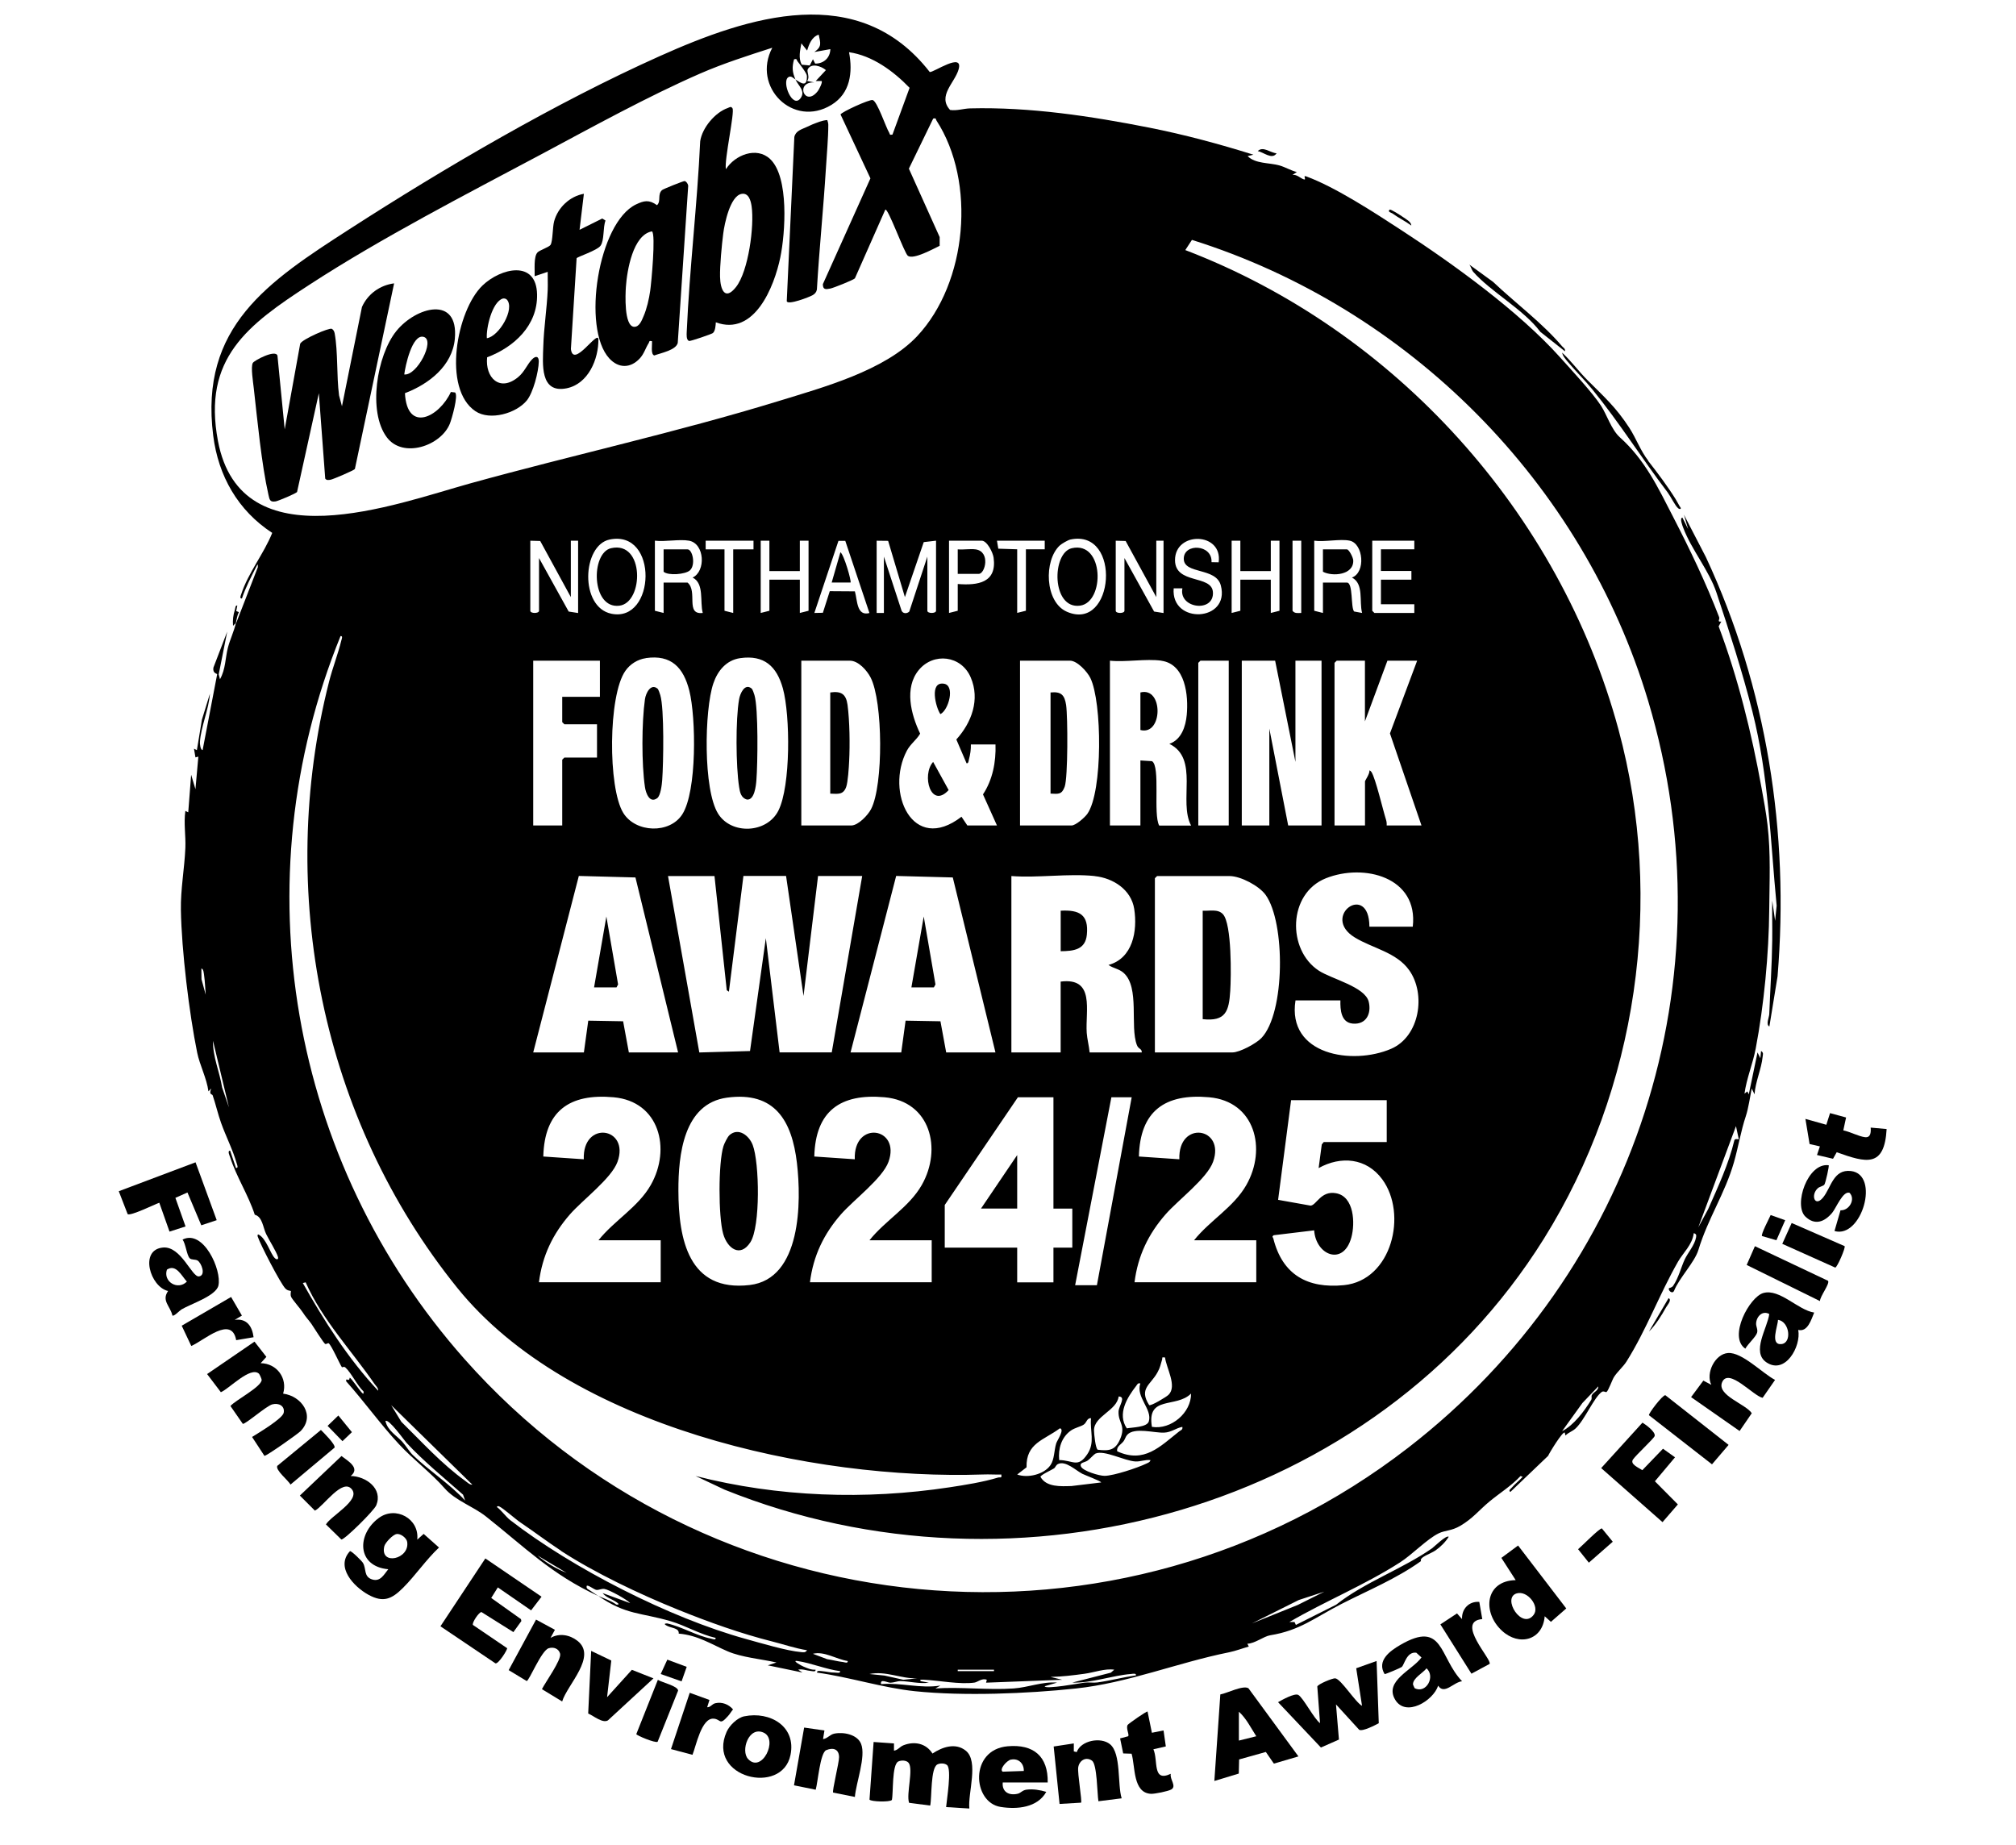 <svg width="59" height="54" viewBox="0 0 59 54" fill="none" xmlns="http://www.w3.org/2000/svg">
<g clip-path="url(#clip0_10833_14079)">
<path d="M6.912 18.235L7.545 16.602C7.552 16.485 7.538 16.512 7.495 16.595C7.345 16.895 7.186 17.194 7.081 17.515C7.002 17.524 7.046 17.429 7.06 17.389C7.264 16.762 7.722 16.208 7.967 15.596C6.965 14.942 6.39 13.933 6.24 12.751C5.835 9.556 7.851 8.24 10.224 6.709C13.012 4.911 16.286 2.995 19.309 1.642C21.912 0.476 25.129 -0.568 27.21 2.108C27.318 2.128 28.204 1.507 28.054 2.032C27.941 2.426 27.428 2.807 27.805 3.218C28.004 3.248 28.197 3.177 28.39 3.172C30.14 3.128 31.923 3.398 33.636 3.736C34.669 3.941 35.679 4.213 36.681 4.527L36.512 4.569C36.742 4.798 37.138 4.756 37.445 4.842C37.619 4.892 37.778 4.991 37.953 5.035L37.826 5.118C37.956 5.104 38.045 5.206 38.144 5.245C38.264 5.292 38.107 5.118 38.227 5.162C39.085 5.476 40.241 6.234 41.016 6.739C42.533 7.727 44.448 9.111 45.649 10.449C45.981 10.819 46.602 11.486 46.856 11.876C47.026 12.137 47.157 12.573 47.406 12.798C48.145 13.462 48.52 14.261 48.968 15.132C49.456 16.079 49.926 17.055 50.313 18.064C50.338 18.129 50.241 18.207 50.375 18.191L50.298 18.331C50.867 19.849 51.261 21.449 51.551 23.048C51.617 23.407 51.686 23.778 51.728 24.141C51.825 24.972 51.785 25.803 51.778 26.63C51.767 27.915 51.624 29.418 51.383 30.684C51.302 31.118 51.114 31.563 51.054 32.007L51.138 31.942L51.18 32.027L51.435 30.801L51.518 30.97L51.539 30.758C51.62 30.813 51.592 30.854 51.585 30.928C51.551 31.279 51.371 31.667 51.348 32.027L51.265 31.857C51.214 32.108 51.171 32.432 51.092 32.67C50.95 33.092 50.874 33.567 50.743 34.024C50.481 34.934 49.988 35.652 49.705 36.581C49.596 36.941 49.139 37.407 48.992 37.779C48.94 37.889 48.805 37.756 48.847 37.698C48.851 37.693 48.927 37.689 48.968 37.629C49.125 37.397 49.199 37.088 49.302 36.865C49.394 36.666 49.597 36.439 49.636 36.218C49.649 36.148 49.645 36.112 49.569 36.091C49.527 36.435 49.254 36.668 49.109 36.924C48.566 37.874 48.179 38.928 47.601 39.847C47.507 39.997 47.336 40.143 47.235 40.3C47.184 40.38 47.069 40.706 47.016 40.739C46.991 40.755 46.931 40.697 46.874 40.739C46.641 40.912 46.379 41.553 46.114 41.803C46.018 41.893 45.903 41.921 45.815 42.013L45.794 41.928C45.737 41.875 45.337 42.532 45.307 42.608L44.202 43.664C44.133 43.622 44.216 43.571 44.245 43.537C44.338 43.426 44.466 43.331 44.563 43.22L44.499 43.199C44.23 43.488 43.893 43.694 43.592 43.943C43.291 44.192 43.102 44.442 42.736 44.656C42.474 44.809 42.292 44.784 42.107 44.874C41.764 45.04 41.329 45.499 40.97 45.728C39.937 46.39 38.793 46.855 37.734 47.471H37.886L37.925 47.556L39.102 46.965C39.935 46.305 41.044 45.919 41.91 45.314C41.972 45.27 42.33 44.915 42.398 44.977C42.299 45.134 42.165 45.266 42.013 45.374C41.875 45.472 41.525 45.575 41.587 45.688C40.864 46.206 40.047 46.54 39.26 46.942C38.473 47.344 38.048 47.718 37.173 47.859C36.984 47.889 36.722 48.103 36.505 48.106L36.547 48.189C36.353 48.244 36.167 48.316 35.969 48.357C34.461 48.66 33.014 49.255 31.481 49.417C30.061 49.569 28.192 49.643 26.779 49.496C25.828 49.397 24.86 49.082 23.911 48.951C23.9 48.879 24.011 48.905 24.057 48.909C24.19 48.919 24.289 48.953 24.439 48.951C24.489 48.951 24.599 48.981 24.588 48.909C24.174 48.856 23.744 48.671 23.338 48.612C23.148 48.584 23.472 48.759 23.515 48.775C23.63 48.824 23.739 48.875 23.868 48.866C23.877 48.942 23.773 48.907 23.725 48.903C23.608 48.893 23.488 48.838 23.359 48.866L23.486 48.949L22.469 48.738L22.724 48.655C22.277 48.554 21.709 48.507 21.294 48.328C20.827 48.127 20.42 47.856 19.863 47.81C19.882 47.647 19.661 47.653 19.532 47.587C19.479 47.561 19.394 47.515 19.523 47.512C19.957 47.607 20.388 47.877 20.814 47.958C20.858 47.967 20.954 48.013 20.943 47.935C20.491 47.834 20.066 47.577 19.63 47.448C18.756 47.191 18.323 47.27 17.509 46.707C17.688 46.788 17.879 46.845 18.04 46.961C18.165 46.968 18.075 46.914 18.033 46.884C17.909 46.801 17.729 46.748 17.637 46.624L18.443 46.919C18.344 46.808 17.819 46.522 17.69 46.503C17.601 46.488 17.532 46.54 17.454 46.531C17.386 46.522 17.21 46.376 17.17 46.413C17.152 46.499 17.212 46.511 17.267 46.548C17.35 46.603 17.426 46.653 17.509 46.709C16.149 46.088 15.336 45.261 14.222 44.382C13.845 44.084 13.327 43.918 13.012 43.557C12.634 43.123 12.098 42.72 11.677 42.267C11.127 41.676 10.664 41.022 10.13 40.425C10.123 40.289 10.21 40.475 10.236 40.319C10.279 40.332 10.512 40.674 10.576 40.743C10.625 40.798 10.65 40.813 10.639 40.722C10.457 40.554 10.275 40.17 10.107 40.021C10.065 39.984 10.013 40.021 10.008 40.016C9.953 39.947 9.695 39.355 9.615 39.31C9.601 39.303 9.548 39.342 9.522 39.335C9.478 39.323 9.18 38.84 9.113 38.744C9.03 38.628 8.952 38.552 8.857 38.404C8.804 38.319 8.555 38.032 8.521 37.957C8.487 37.883 8.521 37.792 8.514 37.785C8.491 37.767 8.427 37.785 8.353 37.712C8.208 37.564 7.616 36.417 7.543 36.192C7.536 36.17 7.531 36.123 7.564 36.13C7.799 36.243 7.913 36.709 8.051 36.828C8.102 36.874 8.157 36.86 8.135 36.786C8.091 36.633 7.874 36.292 7.789 36.116C7.695 35.922 7.681 35.609 7.456 35.551C7.269 34.973 6.921 34.447 6.735 33.868C6.723 33.828 6.645 33.674 6.735 33.676L6.906 34.182C6.984 34.193 6.942 34.094 6.929 34.054C6.814 33.65 6.609 33.254 6.47 32.863C6.376 32.6 6.314 32.321 6.224 32.057C6.21 32.013 6.102 32.051 6.183 31.855L6.1 31.94C6.052 31.563 5.844 31.169 5.771 30.809C5.536 29.659 5.313 27.803 5.294 26.632C5.283 26.027 5.4 25.415 5.425 24.813C5.439 24.448 5.373 24.095 5.425 23.732L5.509 23.774L5.594 22.674L5.72 23.097L5.805 22.144L5.72 22.166L5.677 21.912L5.762 21.954L5.909 21.063L6.143 20.303C6.114 20.754 5.874 21.285 5.851 21.724C5.849 21.767 5.863 21.95 5.93 21.952L6.355 19.735C6.355 19.708 6.22 19.717 6.245 19.541L6.65 18.484L6.401 19.736L6.438 19.879C6.606 19.583 6.592 19.25 6.671 18.95C6.735 18.708 6.843 18.494 6.905 18.23L6.82 18.315C6.806 18.149 6.825 17.999 6.875 17.84C6.889 17.796 6.885 17.711 6.945 17.722L6.913 17.884L6.991 17.914C6.938 18.017 6.929 18.122 6.903 18.23L6.912 18.235ZM23.833 1.522C24.059 1.364 24.013 1.263 23.96 1.014C23.757 1.08 23.677 1.293 23.621 1.48L23.453 1.268C23.417 1.471 23.359 1.697 23.463 1.893L23.697 1.916L23.792 1.734L23.856 1.861C24.107 1.865 24.296 1.69 24.301 1.438L23.835 1.522H23.833ZM22.602 1.397C21.889 1.627 21.184 1.851 20.496 2.15C18.963 2.819 17.343 3.713 15.859 4.506C13.624 5.696 11.165 6.961 9.053 8.335C7.251 9.507 5.921 10.484 6.379 12.908C7.055 16.476 11.561 14.757 13.773 14.144C16.763 13.317 19.805 12.652 22.772 11.742C24.08 11.339 25.891 10.851 26.843 9.837C28.308 8.274 28.574 5.326 27.405 3.525C27.378 3.484 27.41 3.449 27.311 3.47L26.599 4.936L27.5 6.938V7.194C27.316 7.282 26.736 7.605 26.57 7.487C26.468 7.413 25.988 6.076 25.909 6.136L25.019 8.147C24.966 8.199 24.392 8.427 24.3 8.445C24.165 8.471 24.082 8.483 24.082 8.316L25.474 5.22L24.599 3.35C24.622 3.281 25.444 2.904 25.539 2.928C25.674 2.962 25.925 3.726 26.024 3.885C26.05 3.929 26.022 3.959 26.119 3.939L26.62 2.57C26.148 2.082 25.532 1.627 24.848 1.528C24.961 2.119 24.885 2.731 24.335 3.068C23.21 3.759 21.999 2.539 22.6 1.401L22.602 1.397ZM23.281 2.327C23.221 2.29 23.148 2.202 23.067 2.262C22.873 2.403 23.193 3.19 23.428 2.876C23.585 2.664 23.361 2.507 23.281 2.329C23.433 2.424 23.626 2.576 23.615 2.221C23.614 2.143 23.401 1.874 23.336 1.789C23.309 1.754 23.336 1.711 23.239 1.736C23.175 1.965 23.186 2.113 23.281 2.329V2.327ZM23.875 2.369L24.171 2.052C24.04 1.937 23.736 1.831 23.638 2.031C23.605 2.101 23.714 2.267 23.619 2.369L23.831 2.412C23.253 2.389 23.553 3.158 23.935 2.664C23.969 2.62 24.082 2.406 24.045 2.371H23.875V2.369ZM9.966 18.616C7.046 25.793 8.478 33.999 13.591 39.771C20.643 47.734 32.773 48.902 41.215 42.368C47.873 37.215 50.664 28.625 48.237 20.52C46.329 14.141 41.244 9.018 34.883 7.021L34.689 7.319C40.835 9.669 45.647 15.005 47.366 21.349C48.72 26.352 47.919 31.871 45.182 36.255C40.239 44.169 29.788 47.058 21.205 43.597L20.356 43.197C22.775 43.816 25.323 43.902 27.792 43.528C28.239 43.46 28.775 43.375 29.205 43.244C29.274 43.223 29.325 43.278 29.304 43.154C29.127 43.16 28.949 43.145 28.772 43.153C23.773 43.324 16.671 41.768 13.384 37.693C9.41 32.768 8.072 26.082 9.63 19.952C9.732 19.549 9.893 19.14 9.989 18.745C9.999 18.703 10.043 18.606 9.966 18.616ZM17.842 15.79C17.037 15.956 16.958 17.77 17.893 17.962C19.189 18.228 19.279 15.496 17.842 15.79ZM31.014 15.965C30.545 16.401 30.572 17.62 31.224 17.904C32.616 18.509 32.839 15.471 31.327 15.79C31.258 15.804 31.067 15.914 31.014 15.965ZM35.665 16.459C35.79 15.566 34.384 15.541 34.388 16.395C34.392 17.111 35.46 16.813 35.497 17.327C35.541 17.941 34.487 17.812 34.604 17.219H34.349C34.261 18.286 36.01 18.2 35.728 17.133C35.587 16.596 34.643 16.817 34.644 16.351C34.646 15.886 35.488 15.931 35.456 16.453L35.665 16.457V16.459ZM15.52 15.824V17.875C15.52 17.96 15.775 17.96 15.775 17.875V16.332L16.643 17.898L16.919 17.941V15.825H16.706V17.475L15.81 15.833L15.52 15.825V15.824ZM20.164 15.824C19.881 15.774 19.467 15.861 19.166 15.824V17.875L19.421 17.939V17.05H20.121C20.431 17.304 20.045 18.001 20.567 17.939C20.477 17.607 20.618 17.076 20.27 16.903C20.662 16.72 20.625 15.907 20.164 15.824ZM22.05 15.824H20.652V16.078H21.203V17.875L21.458 17.939V16.078H22.052V15.824H22.05ZM22.517 15.824H22.263V17.939L22.517 17.875V16.965H23.408V17.939L23.663 17.875V15.824H23.408V16.713H22.517V15.824ZM25.444 17.939L24.738 15.829H24.538L23.833 17.939L24.082 17.934L24.284 17.302L25.019 17.307C25.094 17.572 25.069 18.043 25.445 17.941L25.444 17.939ZM25.656 15.824V17.939H25.868V16.29L26.384 17.868C26.422 17.965 26.545 17.965 26.611 17.898L27.14 16.29V17.875C27.14 17.96 27.394 17.96 27.394 17.875V15.824L27.034 15.866L26.483 17.475L25.992 15.829L25.656 15.825V15.824ZM28.031 17.092C28.625 17.138 29.178 17.053 29.079 16.321C29.06 16.175 28.889 15.824 28.729 15.824H27.774V17.939L28.029 17.875V17.092H28.031ZM30.575 15.824H29.177L29.216 16.058L29.769 16.076V17.937L30.024 17.874V16.076H30.575V15.822V15.824ZM32.653 15.824V17.875C32.653 17.96 32.908 17.96 32.908 17.875V16.332L33.776 17.898L34.052 17.941V15.825H33.84V17.475L32.943 15.833L32.653 15.825V15.824ZM36.3 15.824H36.045V17.939L36.3 17.875V16.965H37.191V17.939L37.445 17.875V15.824H37.191V16.713H36.3V15.824ZM38.082 15.824H37.827V17.875C37.886 17.96 37.99 17.941 38.082 17.939V15.824ZM39.502 15.824C39.228 15.764 38.761 15.868 38.462 15.824V17.875L38.717 17.939V17.05H39.417C39.606 17.05 39.525 17.775 39.629 17.896L39.863 17.939C39.773 17.602 39.921 17.083 39.566 16.903C39.976 16.752 39.9 15.91 39.502 15.824ZM41.389 15.824H40.16V17.875L40.223 17.939H41.391V17.685H40.414V16.965H41.306V16.711H40.414V16.076H41.391V15.822L41.389 15.824ZM18.903 19.262C18.66 19.297 18.439 19.436 18.302 19.634C17.797 20.35 17.789 23.058 18.241 23.792C18.602 24.376 19.598 24.409 19.967 23.834C20.401 23.159 20.37 20.994 20.174 20.215C20.004 19.541 19.649 19.152 18.904 19.26L18.903 19.262ZM21.66 19.262C21.256 19.32 21 19.634 20.876 20.003C20.613 20.782 20.576 23.118 21.018 23.817C21.408 24.436 22.447 24.39 22.781 23.723C23.143 23 23.129 20.936 22.912 20.149C22.733 19.502 22.365 19.16 21.66 19.262ZM28.307 24.159H29.177L28.768 23.249C29.051 22.823 29.152 22.294 29.134 21.788H28.413C28.418 21.933 28.395 22.081 28.358 22.22C28.346 22.264 28.347 22.349 28.287 22.338L27.988 21.642C28.436 21.148 28.687 20.472 28.409 19.825C28.132 19.177 27.318 19.089 26.889 19.609C26.459 20.13 26.659 20.908 26.929 21.471C26.818 21.661 26.65 21.765 26.54 21.97C25.902 23.175 26.703 25.011 28.139 23.903L28.308 24.155L28.307 24.159ZM17.555 19.336H15.605V24.159H16.454V22.234L16.517 22.171H17.472V21.197H16.517L16.454 21.134V20.393H17.557V19.334L17.555 19.336ZM23.451 24.159H24.913C25.117 24.159 25.403 23.854 25.493 23.679C25.856 22.979 25.842 20.534 25.479 19.828C25.373 19.622 25.122 19.336 24.871 19.336H23.451V24.159ZM29.854 24.159H31.359C31.483 24.159 31.748 23.923 31.822 23.819C32.277 23.173 32.255 20.544 31.91 19.842C31.82 19.659 31.527 19.336 31.315 19.336H29.852V24.159H29.854ZM33.988 19.336C33.537 19.273 32.949 19.384 32.483 19.336V24.159H33.375V22.256L33.714 22.277C33.967 22.428 33.742 23.836 33.925 24.161H34.858C34.483 23.453 35.104 22.199 34.222 21.77C34.575 21.647 34.699 21.264 34.731 20.924C34.784 20.361 34.696 19.438 33.99 19.338L33.988 19.336ZM35.96 19.336H35.132L35.069 19.399V24.159H35.96V19.336ZM37.318 19.336H36.342V24.159H37.148V21.324L37.7 24.159H38.676V19.336H37.912V22.298L37.318 19.336ZM39.948 19.336H39.12L39.056 19.399V24.159H39.948V22.869C39.948 22.843 40.096 22.635 40.075 22.552C40.091 22.54 40.126 22.577 40.137 22.594C40.259 22.785 40.469 23.693 40.563 23.99C40.581 24.044 40.586 24.102 40.582 24.159H41.601L40.678 21.465L41.474 19.336H40.604L39.946 21.112V19.336H39.948ZM41.346 27.121C41.513 25.667 39.917 25.26 38.803 25.704C37.689 26.149 37.665 27.798 38.595 28.407C38.968 28.652 39.949 28.878 40.057 29.317C40.142 29.666 39.981 29.993 39.589 29.957C39.245 29.926 39.222 29.552 39.228 29.278H37.914C37.661 30.88 39.583 31.182 40.712 30.695C41.551 30.333 41.739 29.091 41.24 28.393C40.867 27.869 40.174 27.756 39.652 27.438C38.63 26.817 40.071 25.794 40.077 27.121H41.348H41.346ZM19.845 30.801L18.597 25.68L16.94 25.636L15.605 30.801H17.088L17.216 29.871L18.236 29.889L18.404 30.801H19.845ZM20.906 25.639H19.55L20.466 30.802L21.95 30.76L22.413 27.456L22.816 30.799H24.342L25.233 25.637H23.941L23.516 29.149L23.005 25.636H21.757L21.332 29.023L21.269 28.98L20.91 25.637L20.906 25.639ZM29.133 30.801L27.884 25.68L26.227 25.636L24.892 30.801H26.376L26.503 29.871L27.523 29.889L27.691 30.801H29.133ZM32.038 25.639C31.274 25.558 30.377 25.699 29.599 25.639V30.801H31.041V28.728C32.057 28.599 31.76 29.578 31.804 30.229C31.817 30.409 31.872 30.617 31.889 30.801H33.415C33.421 30.686 33.318 30.709 33.272 30.585C33.062 30.037 33.362 28.901 32.885 28.474C32.745 28.349 32.583 28.343 32.441 28.241C33.155 28.045 33.293 27.244 33.194 26.602C33.106 26.036 32.577 25.697 32.038 25.641V25.639ZM33.797 30.801H36.066C36.282 30.801 36.763 30.54 36.917 30.379C37.615 29.647 37.62 26.997 37.04 26.191C36.849 25.925 36.308 25.639 35.983 25.639H33.863L33.799 25.703V30.801H33.797ZM6.02 29.109C6.005 28.929 5.999 28.719 5.973 28.543C5.966 28.495 5.957 28.345 5.893 28.347L5.897 28.659L6.019 29.107L6.02 29.109ZM6.7 32.408L6.234 30.462C6.224 30.928 6.429 31.367 6.5 31.826L6.7 32.408ZM17.513 36.301C17.973 35.721 18.676 35.331 19.046 34.68C19.647 33.623 19.299 32.233 17.957 32.113C16.664 31.997 15.934 32.515 15.9 33.847L17.085 33.928C17.043 32.776 18.438 32.988 18.072 34.002C17.898 34.486 17.049 35.119 16.683 35.537C16.176 36.117 15.87 36.754 15.773 37.527H19.336V36.299H17.513V36.301ZM21.278 32.124C19.999 32.297 19.852 33.814 19.854 34.842C19.858 36.266 20.148 37.818 21.941 37.608C23.453 37.432 23.456 35.172 23.323 34.038C23.178 32.801 22.676 31.935 21.278 32.124ZM25.444 36.301C25.904 35.721 26.607 35.331 26.977 34.68C27.578 33.623 27.23 32.233 25.888 32.113C24.595 31.997 23.865 32.515 23.831 33.847L25.016 33.928C24.973 32.776 26.369 32.988 26.003 34.002C25.829 34.486 24.98 35.119 24.614 35.537C24.107 36.117 23.801 36.754 23.704 37.527H27.267V36.299H25.444V36.301ZM30.83 32.113H29.79L27.649 35.266V36.514H29.769V37.531H30.83V36.514H31.382V35.371H30.83V32.113ZM33.12 32.113H32.526L31.465 37.613H32.102L33.12 32.113ZM34.943 36.301C35.403 35.721 36.107 35.331 36.476 34.68C37.078 33.623 36.729 32.233 35.387 32.113C34.094 31.997 33.364 32.515 33.331 33.847L34.515 33.928C34.473 32.776 35.868 32.988 35.502 34.002C35.329 34.486 34.48 35.119 34.114 35.537C33.606 36.117 33.3 36.754 33.203 37.527H36.766V36.299H34.943V36.301ZM40.584 32.198H37.785L37.405 35.115L38.358 35.285C38.529 35.267 38.66 34.84 39.102 34.922C39.633 35.019 39.663 35.803 39.548 36.218C39.316 37.061 38.51 36.74 38.46 36.008L37.276 36.151C37.21 36.2 37.254 36.204 37.265 36.246C37.53 37.305 38.262 37.718 39.332 37.612C40.734 37.471 41.201 35.527 40.45 34.511C39.99 33.889 39.244 33.822 38.591 34.186L38.683 33.494L38.74 33.424H40.584V32.196V32.198ZM50.886 33.337L50.805 32.958L49.702 35.92L49.992 35.385C50.282 34.726 50.591 34.071 50.759 33.367C50.78 33.314 50.874 33.352 50.886 33.339V33.337ZM8.945 37.529L8.862 37.55C9.492 38.667 10.188 39.762 11.067 40.702C11.074 40.619 11 40.559 10.956 40.496C10.28 39.515 9.433 38.63 8.945 37.529ZM34.094 39.729C33.983 39.716 34.027 39.729 34.01 39.79C33.965 39.938 33.955 40.02 33.875 40.164C33.673 40.535 33.323 40.635 33.631 41.122C33.682 41.157 34.137 40.882 34.197 40.822C34.459 40.568 34.13 40.035 34.096 39.727L34.094 39.729ZM33.373 40.489C33.295 40.471 33.29 40.512 33.253 40.559C32.986 40.902 32.692 41.38 32.977 41.803C33.131 41.773 33.567 41.773 33.62 41.602C33.732 41.242 33.233 40.889 33.373 40.489ZM45.716 41.886C46.066 41.704 46.358 41.307 46.565 40.976C46.598 40.923 46.565 40.87 46.586 40.831C46.632 40.741 46.784 40.699 46.775 40.575L46.31 41.062L45.716 41.886ZM33.712 41.759C34.275 41.852 34.865 41.341 34.857 40.785C34.42 41.223 33.555 40.826 33.712 41.759ZM32.738 40.87C32.687 41.286 32.015 41.443 32.017 41.863C32.017 41.962 32.063 42.406 32.128 42.429C32.468 42.47 32.643 42.44 32.781 42.119C32.956 41.711 32.724 41.646 32.735 41.314C32.74 41.145 32.968 40.875 32.736 40.87H32.738ZM13.824 43.451L11.449 41.124L11.746 41.611C12.353 42.207 12.924 42.842 13.617 43.341C13.679 43.386 13.745 43.456 13.824 43.451ZM31.932 41.505C31.808 41.496 31.806 41.632 31.718 41.692C31.626 41.755 31.458 41.784 31.341 41.867C31.062 42.064 30.965 42.399 30.998 42.731C31.403 42.734 31.543 42.976 31.822 42.558C32.054 42.212 31.893 41.889 31.93 41.503L31.932 41.505ZM13.612 43.916L13.552 43.744C12.993 43.25 12.402 42.77 11.895 42.225C11.847 42.173 11.368 41.5 11.281 41.59C11.343 41.872 11.614 42.018 11.775 42.197C11.877 42.308 11.98 42.486 12.084 42.586C12.558 43.043 13.159 43.426 13.612 43.916ZM34.604 41.759C34.411 41.796 34.285 41.918 34.071 41.928C33.788 41.943 33.201 41.763 32.991 41.99C32.941 42.043 32.925 42.122 32.883 42.179C32.809 42.278 32.667 42.334 32.697 42.475C33.486 42.837 33.948 42.336 34.506 41.895C34.558 41.854 34.621 41.847 34.602 41.759H34.604ZM29.769 43.154C30.073 43.267 30.558 43.153 30.743 42.879C30.862 42.706 30.846 42.454 30.911 42.242C30.938 42.156 31.166 41.831 31.019 41.801C30.551 42.151 30.024 42.233 30.043 42.943L29.769 43.154ZM33.67 42.733C33.516 42.713 33.383 42.779 33.231 42.772C32.91 42.756 32.312 42.428 32.059 42.542C32.017 42.562 31.904 42.692 31.836 42.742C31.748 42.809 31.583 42.794 31.636 42.92C31.693 43.052 32.176 43.195 32.328 43.193C32.595 43.19 33.292 42.959 33.543 42.837C33.592 42.814 33.659 42.794 33.67 42.731V42.733ZM30.857 42.969C30.772 43.024 30.46 43.163 30.45 43.221C30.62 43.53 31.051 43.5 31.359 43.491L32.227 43.386C32.224 43.348 31.764 43.177 31.675 43.133C31.479 43.031 31.187 42.742 30.965 42.846C30.901 42.876 30.885 42.948 30.855 42.967L30.857 42.969ZM16.42 45.386C16.042 45.139 15.628 44.825 15.235 44.56C15.08 44.456 14.731 44.142 14.607 44.086C14.59 44.077 14.539 44.075 14.544 44.107C14.671 44.199 14.814 44.398 14.928 44.486C16.759 45.903 19.605 47.353 21.829 47.967C22.25 48.083 23.035 48.318 23.442 48.351C23.52 48.357 23.566 48.373 23.619 48.297C23.274 48.242 22.94 48.126 22.602 48.041C21.677 47.808 20.747 47.475 19.845 47.111C18.701 46.649 17.401 46.028 16.418 45.389L16.42 45.386ZM16.581 46.032L15.732 45.525C15.973 45.732 16.286 45.919 16.581 46.032ZM38.759 46.582L38.01 46.827L36.639 47.512L37.983 46.97L38.759 46.582ZM24.807 48.612C24.475 48.559 24.119 48.316 23.79 48.401L24.206 48.558C24.362 48.581 24.517 48.625 24.673 48.642C24.719 48.648 24.818 48.692 24.809 48.612H24.807ZM32.611 48.866C32.335 48.826 32.024 48.947 31.735 48.986C31.408 49.031 31.076 49.071 30.745 49.078L31.085 49.161L28.858 49.246L28.88 49.161C28.733 49.105 28.614 49.23 28.517 49.244C28.098 49.304 27.477 49.182 27.037 49.159C27.002 49.159 26.883 49.147 26.95 49.203L27.184 49.246C26.906 49.286 26.62 49.205 26.358 49.2C26.262 49.198 26.167 49.244 26.063 49.247C25.974 49.251 25.753 49.115 25.785 49.288C26.374 49.239 26.94 49.426 27.523 49.33L27.375 49.415C28.121 49.364 28.926 49.468 29.666 49.415C30.095 49.385 30.505 49.21 30.936 49.244L30.575 49.35C30.575 49.452 31.647 49.256 31.742 49.244C31.865 49.23 31.992 49.256 32.117 49.239C32.499 49.186 32.867 49.087 33.246 49.032C33.256 48.96 33.145 48.988 33.099 48.992C32.551 49.034 31.951 49.262 31.38 49.244L32.51 48.953L32.611 48.865V48.866ZM29.09 48.866H28.029V48.909H29.09V48.866ZM26.843 49.12C26.361 49.133 25.923 48.893 25.444 48.993L25.886 49.038L26.439 49.161L26.841 49.12H26.843Z" fill="black"/>
<path d="M7.631 39.896C8.102 39.903 8.42 40.334 8.286 40.787C8.825 40.856 9.237 41.429 8.797 41.884C8.715 41.967 7.803 42.611 7.739 42.608L7.377 42.055C7.561 41.939 8.27 41.519 8.303 41.346C8.342 41.143 8.153 41.052 7.969 41.101C7.794 41.147 7.186 41.685 7.106 41.671L6.744 41.149C6.891 40.978 7.656 40.586 7.658 40.383C7.658 40.357 7.598 40.221 7.578 40.203C7.329 39.979 6.71 40.642 6.464 40.745L6.061 40.214L7.448 39.265L7.796 39.711L7.63 39.894L7.631 39.896Z" fill="black"/>
<path d="M26.163 51.024V51.236C26.282 51.22 26.328 51.121 26.448 51.075C26.768 50.953 27.102 51.022 27.29 51.32C27.575 51.13 27.962 50.994 28.264 51.236C28.653 51.548 28.321 52.486 28.369 52.929L27.689 52.887C27.707 52.67 27.859 51.77 27.714 51.656C27.642 51.599 27.514 51.599 27.435 51.638C27.23 51.737 27.274 52.61 27.223 52.843L26.605 52.762C26.517 52.504 26.738 51.777 26.591 51.592C26.529 51.514 26.374 51.511 26.289 51.553C26.098 51.648 26.148 52.469 26.102 52.677C26.052 52.748 25.486 52.73 25.447 52.668L25.567 50.982L26.162 51.024H26.163Z" fill="black"/>
<path d="M14.841 48.233C14.864 48.265 14.59 48.704 14.5 48.681L12.89 47.596L14.204 45.61L15.849 46.73L15.543 47.13L14.569 46.458L14.376 46.767L15.246 47.386L15.258 47.443L15.025 47.766L14.091 47.18C14.022 47.173 13.808 47.49 13.84 47.556L14.839 48.235L14.841 48.233Z" fill="black"/>
<path d="M12.213 45.058L12.399 44.892L12.848 45.291C12.47 45.645 12.153 46.116 11.79 46.476C11.465 46.799 11.218 46.912 10.784 46.674C10.351 46.436 9.812 45.861 10.242 45.397C10.289 45.386 10.586 45.682 10.62 45.737C10.728 45.91 10.634 46.146 10.896 46.226C11.133 46.298 11.237 46.081 11.363 45.926C10.441 45.845 10.434 44.904 11.087 44.425C11.58 44.063 12.28 44.448 12.211 45.06L12.213 45.058ZM11.607 44.896C11.497 44.913 11.271 45.148 11.246 45.257C11.115 45.832 12.001 45.633 11.916 45.123C11.897 45.01 11.723 44.876 11.607 44.896Z" fill="black"/>
<path d="M37.997 51.405L37.281 51.615L37.046 51.274L36.264 51.493L36.254 51.906L35.539 52.123L35.714 49.59C35.905 49.558 36.386 49.309 36.538 49.411L37.999 51.403L37.997 51.405ZM36.257 50.094V50.941L36.766 50.814C36.612 50.574 36.469 50.285 36.257 50.096V50.094Z" fill="black"/>
<path d="M40.287 48.612L40.351 50.433C40.238 50.493 39.88 50.68 39.778 50.625L39.099 49.882L39.185 50.911L38.658 51.144L37.403 49.817C37.516 49.752 37.886 49.545 37.995 49.604C38.137 49.68 38.457 50.306 38.632 50.431L38.552 49.358C38.572 49.288 39.002 49.111 39.076 49.119C39.244 49.135 39.666 49.822 39.861 49.923L39.691 48.824L40.285 48.612H40.287Z" fill="black"/>
<path d="M45.207 47.302C45.15 48.004 44.459 48.191 43.955 47.725C43.373 47.187 43.461 46.264 44.358 46.245L43.939 45.594L44.428 45.232L45.838 47.074L45.389 47.466L45.205 47.3L45.207 47.302ZM44.388 46.633C43.944 46.764 44.544 47.72 44.886 47.258C45.069 47.012 44.703 46.54 44.388 46.633Z" fill="black"/>
<path d="M51.779 30.039C51.672 29.986 51.776 29.772 51.779 29.679C51.806 28.968 51.857 28.245 51.866 27.523C51.871 27.135 51.859 26.745 51.866 26.359L51.951 26.951L51.995 26.505C51.808 24.556 51.765 22.732 51.286 20.825C50.992 19.659 50.609 18.477 50.236 17.35C50.02 16.697 49.5 16.088 49.26 15.443C49.242 15.395 49.148 15.161 49.237 15.148L49.406 15.487L49.281 15.063L49.924 16.304C51.709 20.132 52.37 24.374 52.022 28.573L51.783 30.039H51.779Z" fill="black"/>
<path d="M49.023 42.648L48.432 43.352L49.104 44.029L48.655 44.548L46.86 42.966L48.068 41.636C48.169 41.696 48.457 41.907 48.425 42.027C48.406 42.098 47.879 42.583 47.792 42.712C47.695 42.853 47.956 42.953 48.064 43.027L48.669 42.399L49.023 42.652V42.648Z" fill="black"/>
<path d="M5.723 34.017L6.342 35.71L5.891 35.86L5.486 34.9L5.133 35.057L5.43 35.894L4.961 36.045L4.662 35.2C4.517 35.251 3.828 35.592 3.736 35.534L3.476 34.863L5.723 34.017Z" fill="black"/>
<path d="M42.789 49.205C42.545 49.226 42.268 49.614 42.089 49.334C41.944 49.78 41.139 50.265 40.83 49.743C40.503 49.193 41.336 48.879 41.601 48.508L41.449 48.369C41.164 48.332 41.102 48.72 41.023 48.787C40.993 48.812 40.549 49.001 40.522 48.995C40.287 48.604 40.671 48.321 40.98 48.142C42.252 47.402 42.11 48.494 42.789 49.205ZM41.399 49.406C41.735 49.583 42.018 49.069 41.749 48.826C41.645 48.962 41.341 49.117 41.353 49.302L41.399 49.406Z" fill="black"/>
<path d="M53.093 38.416C53.008 38.621 52.902 38.991 52.627 38.922C52.717 39.406 52.245 40.242 51.696 39.871C51.247 39.568 51.726 38.868 51.779 38.457C51.58 38.344 51.403 38.531 51.394 38.732C51.39 38.827 51.452 38.91 51.422 39.007C51.385 39.129 51.146 39.34 51.079 39.471C50.57 39.129 51.199 37.954 51.608 37.841C52.089 37.71 52.621 38.344 53.093 38.414V38.416ZM52.034 38.628C52.034 38.799 51.792 39.369 52.133 39.337C52.451 39.307 52.375 38.672 52.034 38.628Z" fill="black"/>
<path d="M5.046 38.501C4.983 38.222 4.721 38.07 4.919 37.783C4.395 37.666 4.067 36.574 4.77 36.511C5.303 36.463 5.617 37.391 5.826 37.356C6.035 37.321 5.893 36.955 5.78 36.89C5.711 36.851 5.601 36.878 5.55 36.823C5.465 36.731 5.433 36.396 5.343 36.278C5.953 35.968 6.496 37.172 6.392 37.624C6.323 37.926 5.58 38.162 5.311 38.323C5.25 38.36 5.092 38.536 5.044 38.501H5.046ZM4.885 37.158C4.767 37.509 5.202 37.776 5.469 37.508C5.311 37.337 5.152 36.982 4.885 37.158Z" fill="black"/>
<path d="M10.261 43.197C10.71 43.204 11.211 43.567 11.012 44.054C10.949 44.211 10.075 45.072 9.99 45.056L9.539 44.615C9.684 44.364 10.539 43.916 10.305 43.597C10.035 43.227 9.462 44.093 9.216 44.211L8.776 43.77L9.994 42.613C10.188 42.761 10.555 42.967 10.261 43.199V43.197Z" fill="black"/>
<path d="M50.084 40.531C49.912 40.189 50.19 39.626 50.572 39.598C50.984 39.568 51.585 40.198 51.949 40.385L51.585 40.909C51.321 40.863 50.595 40.021 50.402 40.447C50.227 40.833 51.099 41.094 51.267 41.36L50.911 41.881L49.491 40.889L49.85 40.406L50.084 40.529V40.531Z" fill="black"/>
<path d="M16.114 47.935C16.367 47.788 16.675 47.845 16.898 48.02C17.485 48.477 16.6 49.306 16.452 49.796L15.86 49.436C15.957 49.239 16.439 48.575 16.392 48.397C16.351 48.247 16.201 48.194 16.058 48.238C15.844 48.304 15.486 49.193 15.414 49.198L14.887 48.879L15.688 47.4L16.24 47.699L16.114 47.931V47.935Z" fill="black"/>
<path d="M24.128 50.645L24.087 50.897C24.211 50.884 24.289 50.764 24.415 50.738C24.678 50.683 25.088 50.757 25.2 51.036C25.35 51.407 25.049 52.186 25.019 52.59L24.383 52.463C24.346 52.426 24.558 51.583 24.556 51.426C24.553 51.191 24.385 51.135 24.18 51.221C24.001 51.297 23.935 52.17 23.872 52.379L23.237 52.25L23.534 50.56L24.125 50.645H24.128Z" fill="black"/>
<path d="M32.823 52.631L32.146 52.716C32.109 52.49 32.11 51.636 31.958 51.528C31.781 51.403 31.587 51.521 31.555 51.724C31.529 51.897 31.675 52.723 31.638 52.758L31.009 52.795L30.837 51.114L31.426 51.024V51.257L31.511 51.278C31.633 50.936 32.217 50.828 32.485 51.047C32.818 51.319 32.699 52.232 32.827 52.631H32.823Z" fill="black"/>
<path d="M30.66 52.167H29.346C29.32 52.444 29.53 52.557 29.783 52.497C29.877 52.476 29.916 52.393 30.045 52.377C30.231 52.352 30.443 52.387 30.62 52.442C30.361 52.906 29.766 52.959 29.286 52.883C28.455 52.754 28.363 51.204 29.493 51.107C30.248 51.041 30.676 51.401 30.662 52.167H30.66ZM29.589 51.496C29.46 51.523 29.235 51.789 29.345 51.851L29.962 51.83C29.971 51.617 29.81 51.452 29.589 51.498V51.496Z" fill="black"/>
<path d="M21.785 50.23C22.537 50.077 23.308 50.526 23.134 51.364C22.889 52.562 20.673 52.026 21.265 50.685C21.348 50.498 21.58 50.27 21.783 50.23H21.785ZM21.893 51.479C22.294 51.913 22.786 50.906 22.348 50.708C21.909 50.51 21.672 51.241 21.893 51.479Z" fill="black"/>
<path d="M53.518 34.101C53.539 34.122 53.426 34.616 53.394 34.666C53.362 34.715 53.256 34.724 53.198 34.777C52.985 34.973 53.108 35.338 53.348 35.054C53.588 34.77 53.647 34.211 54.17 34.272C55.031 34.375 54.483 36.259 53.688 36.028L53.864 35.421C54.119 35.435 54.313 35.094 54.128 34.909C53.935 34.846 53.735 35.357 53.62 35.495C53.399 35.758 53.118 35.874 52.837 35.606C52.481 35.267 52.904 34.018 53.518 34.103V34.101Z" fill="black"/>
<path d="M54.027 32.706L53.946 33.082C54.137 33.12 54.395 33.258 54.577 33.281C54.748 33.302 54.757 33.143 54.747 33.001L55.214 33.043C55.15 34.181 54.618 34.032 53.753 33.722L53.645 33.913L53.176 33.803L53.261 33.551L52.959 33.482L52.837 32.746L53.449 32.918L53.558 32.577L54.023 32.704L54.027 32.706Z" fill="black"/>
<path d="M33.585 50.094L33.711 50.712L34.052 50.645L34.119 51.112L33.755 51.195C33.902 51.525 33.714 52.17 34.264 51.913C34.227 52.074 34.445 52.275 34.278 52.372C34.186 52.425 33.796 52.502 33.691 52.499C33.148 52.479 33.228 51.7 33.117 51.325L32.871 51.317L32.781 50.877L33.017 50.814C33.056 50.759 32.945 50.581 33.002 50.482C33.019 50.452 33.562 50.068 33.585 50.092V50.094Z" fill="black"/>
<path d="M17.767 49.671L18.492 48.87L19.124 49.12L17.791 50.35C17.635 50.443 17.37 50.214 17.214 50.149L17.301 48.316L17.89 48.598L17.767 49.669V49.671Z" fill="black"/>
<path d="M48.259 41.419C48.232 41.382 48.658 40.821 48.738 40.833L50.589 42.287L50.103 42.856L48.259 41.419Z" fill="black"/>
<path d="M53.263 38.078L51.118 37.021L51.359 36.472L53.5 37.485C53.557 37.571 53.261 37.943 53.263 38.078Z" fill="black"/>
<path d="M20.694 49.965C20.795 49.971 20.835 49.87 20.936 49.847C21.131 49.803 21.325 49.879 21.453 50.029C21.4 50.089 21.363 50.161 21.309 50.219C21.048 50.516 21.106 50.315 20.885 50.299C20.526 50.274 20.372 51.101 20.266 51.357L19.637 51.19L20.186 49.542L20.763 49.752L20.696 49.965H20.694Z" fill="black"/>
<path d="M43.293 46.882L43.38 47.385C42.579 47.455 43.681 48.581 43.594 48.697L43.063 48.983L42.154 47.54L42.641 47.219L42.788 47.386C42.772 47.09 42.991 46.857 43.293 46.882Z" fill="black"/>
<path d="M7.082 38.501L6.869 38.628C7.223 38.578 7.382 38.817 7.421 39.136L6.912 39.222C6.779 38.483 5.967 39.235 5.598 39.392L5.318 38.799L6.763 37.958L7.08 38.503L7.082 38.501Z" fill="black"/>
<path d="M9.393 41.851C9.476 41.934 9.821 42.274 9.792 42.366L8.501 43.449C8.44 43.327 8.051 43.024 8.116 42.9L9.391 41.851H9.393Z" fill="black"/>
<path d="M53.984 36.47C54.02 36.509 53.767 37.095 53.71 37.098L52.16 36.403L52.435 35.793L53.984 36.47Z" fill="black"/>
<path d="M19.246 50.976C19.175 51.02 18.625 50.789 18.622 50.751L19.253 49.163C19.368 49.237 19.845 49.346 19.845 49.479L19.246 50.976Z" fill="black"/>
<path d="M48.232 13.485C48.512 13.841 48.814 14.247 49.037 14.606C49.092 14.693 49.134 14.788 49.192 14.871C49.182 14.915 49.136 14.896 49.108 14.871C49.024 14.8 48.89 14.524 48.805 14.411C48.055 13.428 47.394 12.368 46.605 11.401C46.377 11.122 46.117 10.868 45.887 10.595C45.827 10.524 45.73 10.413 45.718 10.322C45.986 10.569 46.2 10.868 46.459 11.126C46.94 11.607 47.298 11.925 47.686 12.525C47.882 12.828 48.017 13.204 48.236 13.481L48.232 13.485Z" fill="black"/>
<path d="M46.88 44.731L47.199 45.121L46.499 45.734L46.184 45.34C46.29 45.253 46.806 44.726 46.88 44.731Z" fill="black"/>
<path d="M45.799 10.281L45.078 9.711C44.596 9.062 43.622 8.535 43.116 7.956C43.069 7.901 43.051 7.806 43 7.743L43.698 8.251C44.345 8.866 45.139 9.452 45.714 10.133C45.755 10.181 45.817 10.202 45.799 10.281Z" fill="black"/>
<path d="M52.246 35.71L51.988 36.298L51.567 36.175C51.527 36.129 51.781 35.652 51.82 35.56L52.246 35.712V35.71Z" fill="black"/>
<path d="M20.097 48.783L19.947 49.208L19.336 48.993L19.53 48.572L20.097 48.783Z" fill="black"/>
<path d="M9.902 41.427L10.299 41.914L10.022 42.178L9.587 41.73L9.902 41.427Z" fill="black"/>
<path d="M48.261 38.965L48.831 37.994C48.942 38.037 48.791 38.202 48.759 38.261C48.628 38.498 48.453 38.78 48.261 38.967V38.965Z" fill="black"/>
<path d="M37.361 4.486C37.228 4.687 36.975 4.449 36.809 4.423C36.963 4.266 37.184 4.476 37.361 4.486Z" fill="black"/>
<path d="M41.303 6.601C41.127 6.47 40.925 6.375 40.748 6.245C40.727 6.229 40.595 6.201 40.669 6.136C40.697 6.111 41.014 6.319 41.063 6.354C41.144 6.412 41.3 6.49 41.303 6.599V6.601Z" fill="black"/>
<path d="M11.534 8.293L10.386 13.726C10.358 13.767 9.752 14.026 9.679 14.039C9.621 14.049 9.557 14.063 9.518 14.007L9.331 11.509L8.694 14.397C8.671 14.441 8.139 14.663 8.068 14.674C7.898 14.702 7.89 14.626 7.856 14.479C7.654 13.589 7.532 12.289 7.426 11.354C7.409 11.193 7.333 10.731 7.4 10.62C7.442 10.549 8.059 10.219 8.12 10.408L8.332 12.566L8.786 10.057C8.855 9.923 9.635 9.586 9.709 9.623C9.757 9.646 9.784 9.702 9.794 9.754C9.895 10.307 9.847 11.001 9.923 11.572L10.008 11.89L10.593 8.983C10.765 8.602 11.12 8.346 11.534 8.293Z" fill="black"/>
<path d="M21.246 4.95C21.508 4.537 22.14 4.28 22.538 4.654C23.099 5.181 22.982 6.831 22.837 7.531C22.657 8.399 22.077 9.851 20.949 9.433C20.945 9.522 20.934 9.69 20.862 9.748C20.825 9.778 20.206 9.99 20.169 9.979C20.079 9.953 20.095 9.785 20.098 9.706C20.18 7.85 20.406 5.991 20.492 4.133C20.549 3.742 20.927 3.29 21.299 3.161C21.352 3.142 21.392 3.1 21.437 3.17C21.508 3.279 21.191 4.694 21.244 4.948L21.246 4.95ZM21.7 5.675C21.366 5.74 21.202 6.552 21.166 6.838C21.124 7.164 21.065 7.783 21.073 8.102C21.081 8.475 21.216 8.813 21.541 8.399C21.905 7.935 22.079 6.612 21.997 6.04C21.973 5.871 21.909 5.634 21.7 5.675Z" fill="black"/>
<path d="M19.081 9.985C18.982 9.964 19.012 9.997 18.986 10.039C18.892 10.184 18.853 10.352 18.721 10.493C18.448 10.784 18.1 10.782 17.831 10.489C17.021 9.604 17.506 6.517 18.611 5.984C18.852 5.869 18.995 5.839 19.228 6.005C19.355 5.887 19.232 5.691 19.377 5.562C19.414 5.53 19.999 5.296 20.035 5.299C20.084 5.305 20.135 5.382 20.141 5.435L19.835 10.036C19.783 10.249 19.341 10.331 19.148 10.403C19.034 10.369 19.094 10.08 19.08 9.981L19.081 9.985ZM19.081 6.771C18.523 6.871 18.351 7.915 18.317 8.397C18.303 8.611 18.259 9.537 18.554 9.565C18.713 9.572 18.781 9.378 18.835 9.253C18.929 9.039 18.995 8.745 19.028 8.515C19.062 8.286 19.196 6.852 19.081 6.772V6.771Z" fill="black"/>
<path d="M14.256 10.457C14.195 11.052 14.622 11.481 15.159 11.041C15.352 10.884 15.426 10.666 15.569 10.519C15.679 10.406 15.771 10.422 15.768 10.585C15.762 10.876 15.605 11.491 15.417 11.721C15.106 12.1 14.339 12.319 13.914 12.035C12.938 11.38 13.363 9.083 14.121 8.355C14.652 7.847 15.698 7.591 15.718 8.618C15.736 9.523 15.048 10.158 14.257 10.457H14.256ZM14.832 8.768C14.807 8.741 14.752 8.727 14.715 8.738C14.402 8.835 14.224 9.602 14.248 9.898C14.604 9.847 15.08 9.036 14.832 8.766V8.768Z" fill="black"/>
<path d="M13.193 11.472L13.317 11.486C13.421 11.565 13.221 12.259 13.166 12.398C12.905 13.051 11.792 13.427 11.322 12.8C10.758 12.05 11.027 10.399 11.598 9.69C12.169 8.981 13.43 8.63 13.311 9.918C13.237 10.713 12.544 11.243 11.851 11.507C11.914 12.687 12.859 12.204 13.195 11.472H13.193ZM11.831 10.959C12.201 11.004 12.744 9.958 12.401 9.86C12.058 9.761 11.856 10.742 11.831 10.959Z" fill="black"/>
<path d="M17.088 5.67L16.961 6.726L17.626 6.395L17.721 6.455C17.642 6.654 17.691 7.032 17.575 7.192C17.47 7.335 16.883 7.52 16.875 7.559L16.708 10.214C16.777 10.793 17.479 9.669 17.513 9.923C17.52 10.508 17.219 11.235 16.583 11.364C15.794 11.523 15.884 10.643 15.9 10.133C15.916 9.588 16.006 9.03 16.029 8.483C16.036 8.307 16.026 8.131 16.029 7.956L15.647 8.083C15.656 7.912 15.61 7.513 15.732 7.386C15.792 7.323 16.079 7.229 16.114 7.164C16.18 7.046 16.169 6.652 16.218 6.474C16.328 6.072 16.676 5.744 17.09 5.671L17.088 5.67Z" fill="black"/>
<path d="M24.211 3.512C24.224 3.558 24.241 3.602 24.241 3.652C24.241 4.047 24.195 4.523 24.171 4.929C24.098 6.111 23.976 7.293 23.907 8.475C23.889 8.558 23.849 8.6 23.778 8.641C23.69 8.692 23.053 8.94 23.025 8.815L23.247 4.008C23.288 3.828 23.456 3.788 23.599 3.721C23.631 3.707 23.766 3.645 23.776 3.641C23.918 3.587 24.057 3.523 24.211 3.514V3.512Z" fill="black"/>
<path d="M31.042 27.839V26.653C31.592 26.623 31.865 26.77 31.808 27.354C31.765 27.796 31.424 27.835 31.042 27.839Z" fill="black"/>
<path d="M35.198 29.827V26.653C35.392 26.667 35.644 26.593 35.792 26.757C36.052 27.045 36.032 28.581 36.004 29.003C35.967 29.589 35.877 29.903 35.196 29.827H35.198Z" fill="black"/>
<path d="M26.673 28.897L27.034 26.823L27.377 28.811L27.331 28.897H26.673Z" fill="black"/>
<path d="M17.386 28.897L17.746 26.823L18.089 28.811L18.043 28.897H17.386Z" fill="black"/>
<path d="M21.343 33.226C21.612 32.983 21.925 33.237 22.029 33.51C22.227 34.031 22.257 35.899 21.96 36.357C21.663 36.816 21.285 36.537 21.164 36.109C21.023 35.609 21.019 34.034 21.173 33.542C21.196 33.468 21.292 33.272 21.345 33.226H21.343Z" fill="black"/>
<path d="M29.769 35.37H28.71L29.769 33.805V35.37Z" fill="black"/>
<path d="M27.309 22.298L27.763 23.123C27.24 23.69 26.965 22.682 27.309 22.298Z" fill="black"/>
<path d="M27.521 20.9C27.387 20.708 27.188 19.939 27.626 20.01C27.959 20.063 27.762 20.785 27.521 20.9Z" fill="black"/>
<path d="M30.745 23.227V20.266C31.056 20.234 31.157 20.34 31.201 20.636C31.251 20.975 31.256 22.758 31.159 23.025C31.074 23.256 30.979 23.238 30.747 23.226L30.745 23.227Z" fill="black"/>
<path d="M33.375 21.365V20.266C34.053 20.089 34.035 21.538 33.375 21.365Z" fill="black"/>
<path d="M24.298 23.227V20.266C24.616 20.221 24.759 20.308 24.804 20.629C24.867 21.105 24.876 21.795 24.851 22.277C24.843 22.453 24.816 22.894 24.763 23.035C24.675 23.273 24.514 23.231 24.298 23.227Z" fill="black"/>
<path d="M19.241 20.151C19.271 20.176 19.309 20.296 19.324 20.343C19.444 20.74 19.416 22.347 19.38 22.829C19.371 22.961 19.334 23.286 19.233 23.36C19.012 23.522 18.901 23.212 18.875 23.035C18.775 22.361 18.779 21.139 18.875 20.463C18.899 20.29 19.044 19.992 19.241 20.153V20.151Z" fill="black"/>
<path d="M21.997 20.151C22.027 20.176 22.066 20.296 22.08 20.343C22.197 20.733 22.174 22.358 22.137 22.829C22.125 22.996 22.08 23.422 21.861 23.4C21.688 23.355 21.654 23.187 21.631 23.034C21.536 22.43 21.525 21.058 21.631 20.462C21.658 20.306 21.792 19.983 21.997 20.151Z" fill="black"/>
<path d="M38.717 16.078H39.416C39.482 16.078 39.6 16.318 39.604 16.399C39.623 16.83 38.998 16.881 38.717 16.733V16.078Z" fill="black"/>
<path d="M19.421 16.078H20.12C20.269 16.078 20.368 16.536 20.188 16.695C20.055 16.811 19.559 16.853 19.421 16.733V16.078Z" fill="black"/>
<path d="M31.368 16.044C32.316 15.827 32.34 17.625 31.61 17.725C30.772 17.84 30.773 16.18 31.368 16.044Z" fill="black"/>
<path d="M17.882 16.044C18.869 15.817 18.843 17.641 18.125 17.727C17.301 17.826 17.283 16.184 17.882 16.044Z" fill="black"/>
<path d="M28.031 16.078C28.199 16.094 28.395 16.055 28.557 16.079C28.992 16.148 28.833 16.795 28.644 16.795H28.029V16.076L28.031 16.078Z" fill="black"/>
<path d="M24.892 17.049H24.34L24.595 16.162C24.699 16.226 24.925 17.017 24.892 17.049Z" fill="black"/>
</g>
<defs>
<clipPath id="clip0_10833_14079">
<rect width="51.739" height="52.5" fill="white" transform="translate(3.476 0.427)"/>
</clipPath>
</defs>
</svg>
